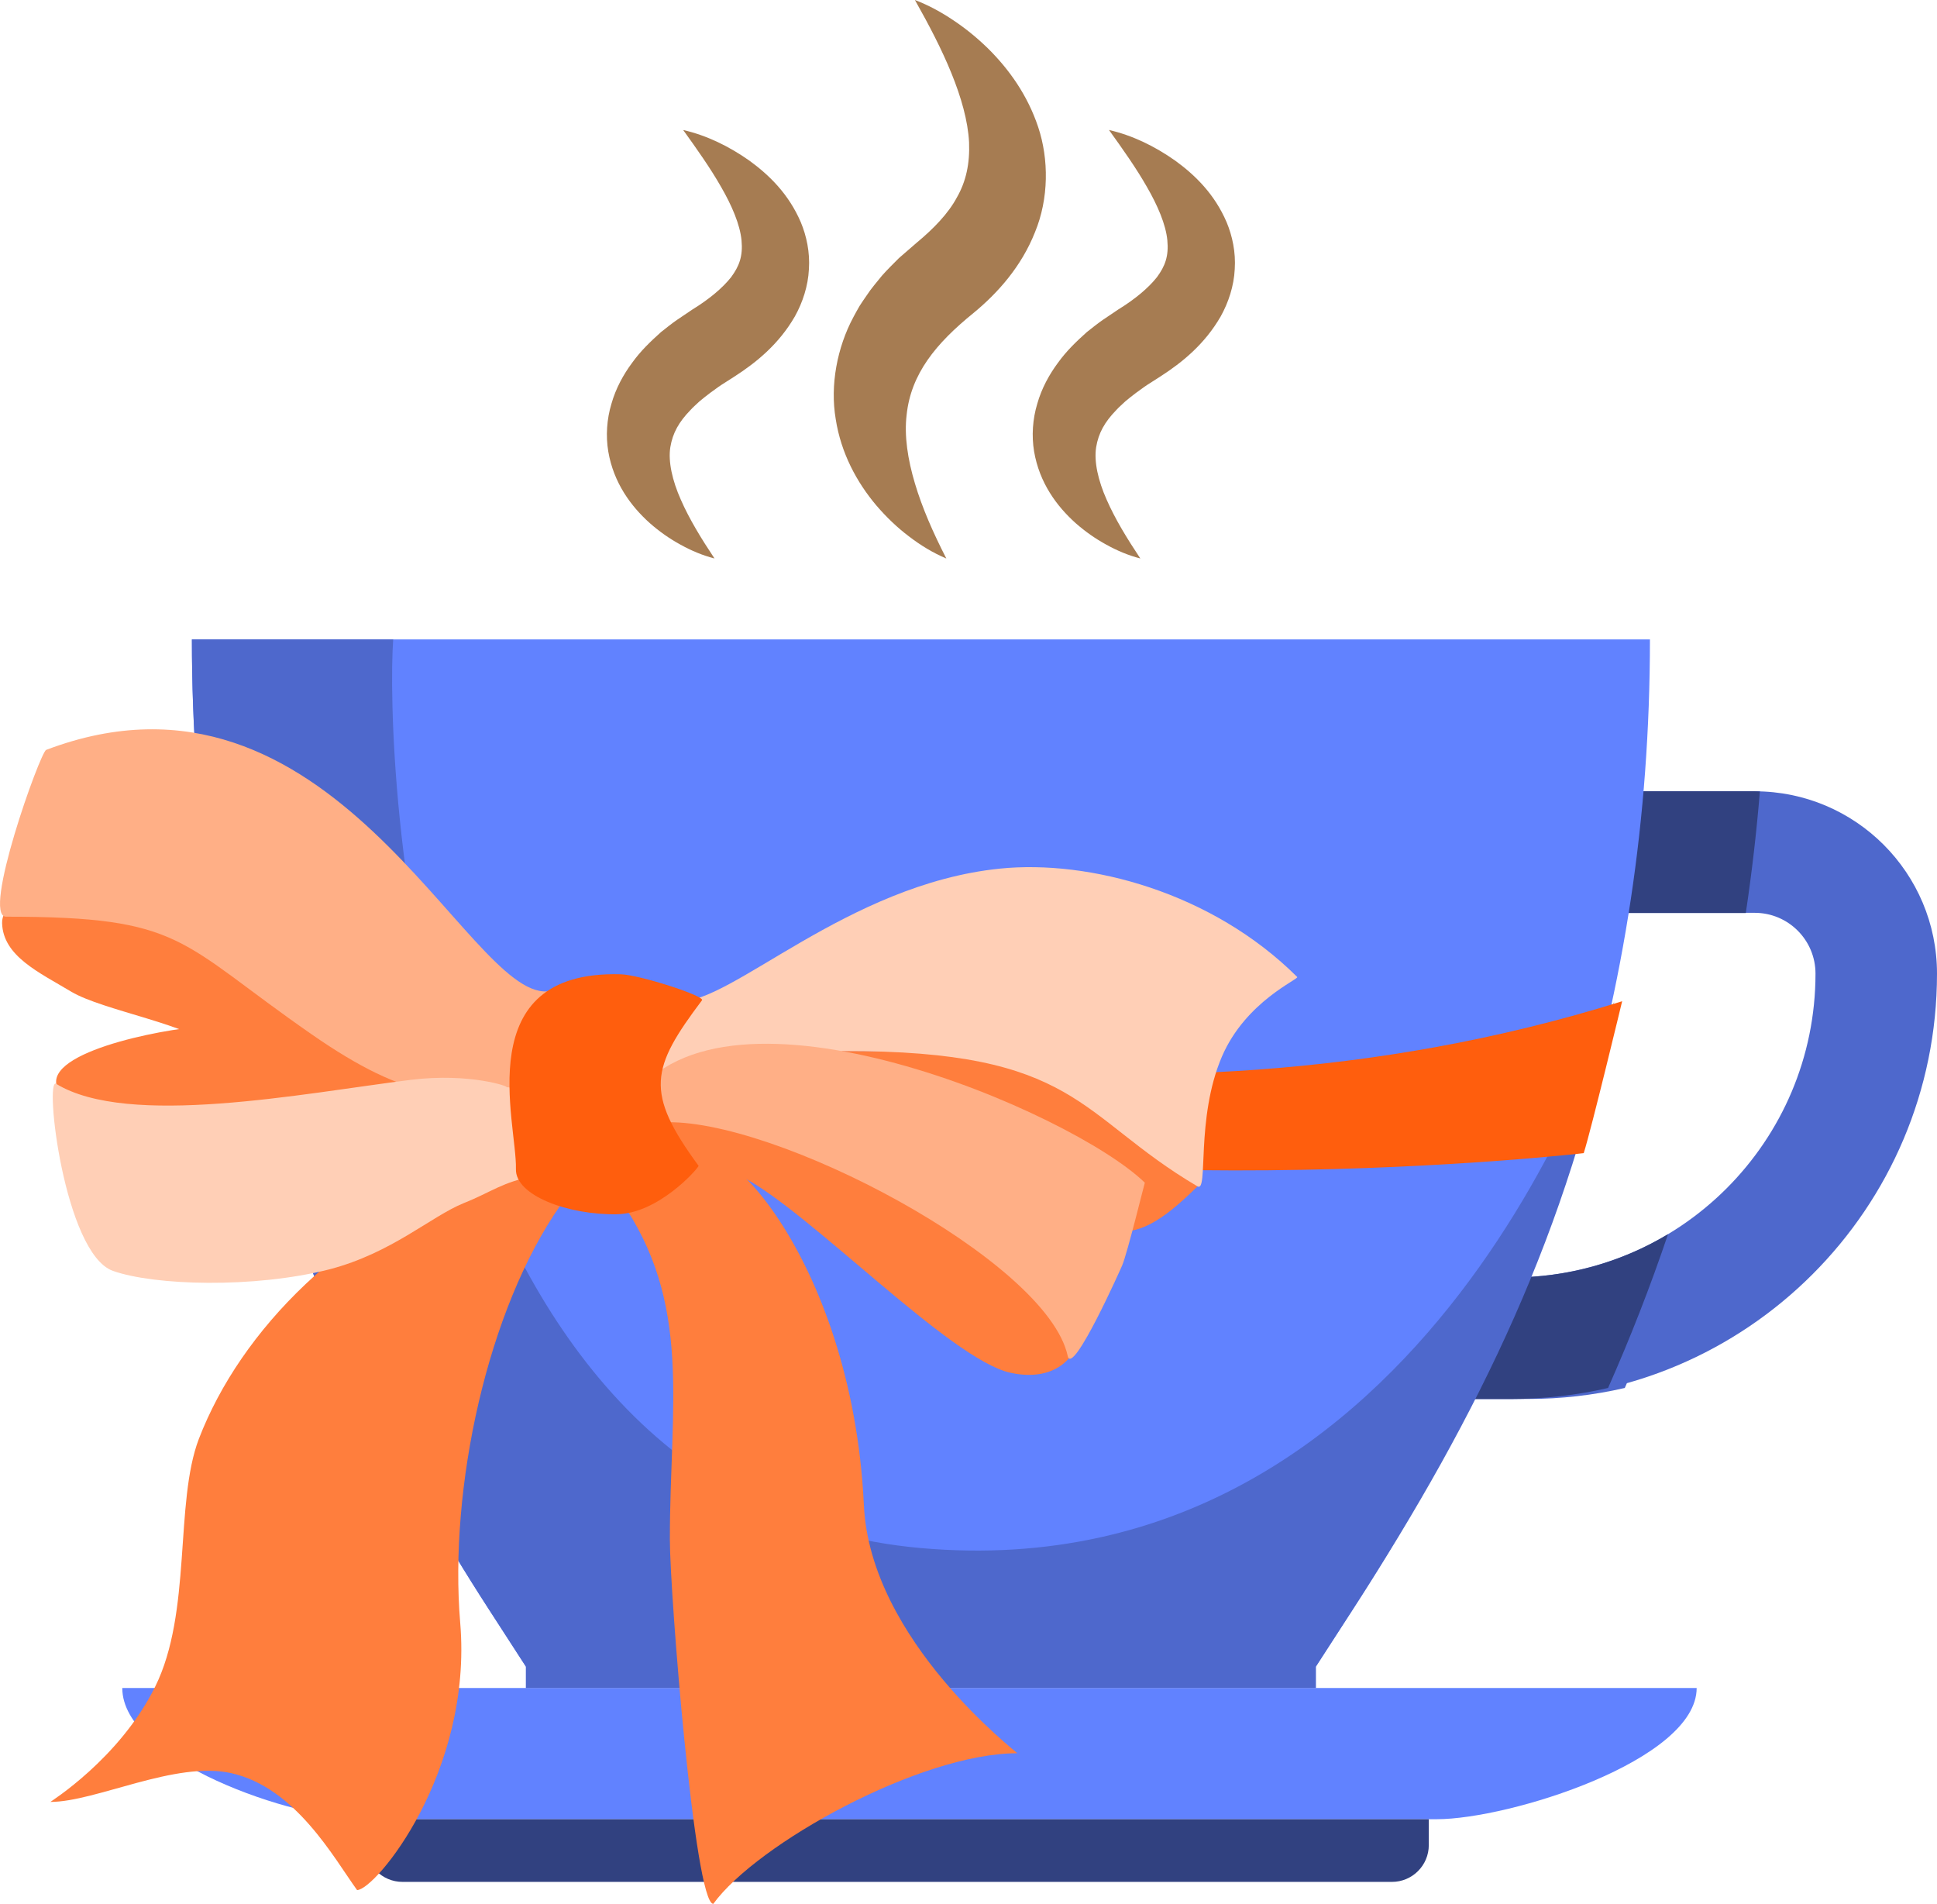 <?xml version="1.0" encoding="UTF-8"?>
<svg id="Ebene_1" data-name="Ebene 1" xmlns="http://www.w3.org/2000/svg" viewBox="0 0 601.49 591.09">
  <g>
    <path d="M450.56,396.61h18.87c52.1,0,94.33-42.23,94.33-94.33,0-10.42-8.45-18.87-18.87-18.87h-66.02v-37.73h66.02c31.26,0,56.6,25.34,56.6,56.6h0c0,72.93-59.12,132.06-132.06,132.06h-56.6l37.73-37.73Z" fill="#4e68cc"/>
    <path d="M474.62,396.61c17.1,.02,33.88-4.62,48.54-13.43-5.47,16.18-11.68,32.09-18.62,47.75-9.81,2.27-19.85,3.41-29.92,3.41h-56.6l37.73-37.73h18.87Z" fill="#4e68cc"/>
    <path d="M546.49,245.75c-1.04,12.64-2.5,25.21-4.37,37.7h-63.25v-37.77h66.02l1.6,.06Z" fill="#4e68cc"/>
    <path d="M517.97,383.18c-5.47,16.18-11.68,32.09-18.62,47.75-9.81,2.27-19.85,3.41-29.92,3.41h-56.6l37.73-37.73h18.87c17.1,.02,33.88-4.62,48.54-13.43Z" fill="#314180"/>
    <path d="M546.49,245.75c-1.04,12.64-2.5,25.21-4.37,37.7h-63.25v-37.77h66.02l1.6,.06Z" fill="#314180"/>
    <path d="M512.35,198.53c0,110.82-32.03,208.08-92.24,301.12l-11.52,17.81v6.63H163.32v-6.63l-11.52-17.81c-60.2-93.05-92.22-190.3-92.21-301.12h452.76Z" fill="#6182ff"/>
    <path d="M526.86,524.08H37.97c0,22.5,53.07,40.74,75.57,40.74H446.13c22.5,0,80.73-18.24,80.73-40.74Z" fill="#6182ff"/>
    <path d="M113.54,564.83H443.68v8.01c0,6.32-5.13,11.44-11.44,11.44H124.98c-6.32,0-11.44-5.13-11.44-11.44v-8.01h0Z" fill="#314180"/>
    <path d="M59.59,198.53c0,110.82,32.01,208.07,92.21,301.12l11.52,17.81v6.63h245.28v-6.63l11.52-17.81c39.62-61.23,67.03-117.93,81.15-188.79-.33,1.1-55.63,183.91-215.29,169.78-160.15-14.17-166.32-249.36-163.88-282.11H59.59Z" fill="#4e68cc"/>
  </g>
  <g>
    <path d="M212.11,40.35c7.39,1.7,14.23,5.05,20.59,9.52,6.26,4.55,12.24,10.44,15.96,19.1,1.8,4.3,2.88,9.38,2.53,14.6-.25,5.22-1.96,10.37-4.36,14.67-4.96,8.6-11.92,14.26-18.75,18.66l-4.01,2.56c-1.27,.81-2.37,1.73-3.58,2.55-1.13,.85-2.22,1.72-3.28,2.6-.93,.91-2.01,1.8-2.81,2.71-3.58,3.68-5.52,7.11-6.25,11.54-.7,4.47,.62,10.34,3.26,16.27,2.62,5.99,6.3,12.01,10.46,18.26-3.67-.94-7.19-2.42-10.53-4.27-3.36-1.83-6.54-4.05-9.54-6.69-5.87-5.24-11.27-12.54-12.92-22.28-.8-4.8-.46-10.02,.98-14.77,1.35-4.79,3.73-9.11,6.42-12.73,2.68-3.74,5.83-6.72,8.98-9.55,1.63-1.27,3.26-2.61,4.93-3.76l4.85-3.27c5.08-3.11,9.34-6.65,12-10.03,2.5-3.41,3.69-6.46,3.22-11.45-.48-4.92-3.02-10.8-6.34-16.55-3.32-5.83-7.41-11.61-11.8-17.71Z" fill="#a67c52"/>
    <path d="M284.1,0c4.22,1.6,8.21,3.78,11.96,6.31,3.78,2.51,7.32,5.41,10.66,8.65,6.59,6.51,12.36,14.55,15.68,24.54,3.3,9.9,3.32,22.15-1.02,32.62-4.18,10.55-11.44,18.78-19.11,25.08-11.69,9.47-19.41,18.91-20.74,31.65-.77,6.41,.33,13.73,2.59,21.28,2.26,7.59,5.65,15.29,9.74,23.27-4.17-1.75-8.07-4.14-11.68-6.92-3.65-2.76-6.98-5.97-10.06-9.56-6.05-7.17-10.97-16.22-12.61-26.82-1.78-10.53,.44-22.2,5.49-31.64,.63-1.18,1.27-2.35,1.95-3.51,.7-1.12,1.46-2.18,2.2-3.26,1.45-2.23,3.14-4.11,4.75-6.13,1.68-1.91,3.48-3.64,5.25-5.43l5.42-4.7c5.35-4.44,9.87-9.1,12.57-14.13,2.85-4.98,4.05-10.51,3.78-17.15-.35-6.62-2.45-13.97-5.47-21.39-3.03-7.47-6.95-14.96-11.35-22.77Z" fill="#a67c52"/>
    <path d="M344.34,40.35c7.39,1.7,14.23,5.05,20.59,9.52,6.27,4.55,12.24,10.44,15.96,19.1,1.8,4.3,2.88,9.38,2.53,14.6-.25,5.22-1.96,10.37-4.36,14.67-4.95,8.6-11.92,14.26-18.75,18.66l-4.01,2.56c-1.27,.81-2.37,1.73-3.58,2.55-1.13,.85-2.22,1.72-3.28,2.6-.92,.91-2.01,1.8-2.81,2.71-3.58,3.68-5.52,7.11-6.25,11.54-.7,4.47,.62,10.34,3.26,16.27,2.62,5.99,6.3,12.01,10.46,18.26-3.67-.94-7.19-2.42-10.53-4.27-3.36-1.83-6.54-4.05-9.54-6.69-5.87-5.24-11.27-12.54-12.92-22.28-.8-4.8-.46-10.02,.98-14.77,1.35-4.79,3.73-9.11,6.42-12.73,2.68-3.74,5.83-6.72,8.98-9.55,1.63-1.27,3.26-2.61,4.93-3.76l4.85-3.27c5.08-3.11,9.34-6.65,12-10.03,2.5-3.41,3.69-6.46,3.22-11.45-.48-4.92-3.02-10.8-6.34-16.55-3.32-5.83-7.41-11.61-11.8-17.71Z" fill="#a67c52"/>
  </g>
  <path d="M204.19,314.11s142.9,45.81,299.53-3.25c0,0-9.59,39.85-11.93,47.16,0,0-165.21,19.23-287.6-15.12" fill="#ff5e0d"/>
  <g>
    <path d="M214.09,361.5c5.89-16.63,50.46,27.75,54.17,105.77,1.9,42.29,48.09,77.07,47.61,77.07-30.13,0-80.87,28.13-94.37,46.76-5.8,0-13.49-96.36-13.49-113.18,0-42,7.13-73.18-15.59-105.68-5.51-7.89,21.48-10.07,21.67-10.74h0Z" fill="#ff7e3d" fill-rule="evenodd"/>
    <path d="M152.32,363.4c-45.33,16.73-77.55,49.51-90.57,83.34-7.6,19.96-2.09,53.88-13.59,76.98-11.12,22.43-32.69,35.73-32.5,35.73,14.06,0,38.87-12.83,56.16-8.93,19.96,4.47,31.84,26.32,39.06,36.3,5.7,0,35.92-36.59,32.03-82.96-3.52-41.81,8.36-97.22,31.17-129.72,5.42-7.89-21.1-11.02-21.76-10.74h0Z" fill="#ff7e3d" fill-rule="evenodd"/>
    <path d="M371.85,368.34c-23,22.81-27.84,14.35-59.3-.57-11.59-5.42-36.68-30.6-50.08-32.5-10.26-1.43-13.11-3.52-25.56-3.52-10.83,0-22.05,6.18-24.14,5.8-6.94-1.52,31.84-11.31,41.91-11.31,79.64,0,74.7,4.37,117.18,42.1h0Z" fill="#ff7e3d" fill-rule="evenodd"/>
    <path d="M147.95,338.5c-14.73-12.26-28.99-15.11-47.42-31.84C74.58,283.19,.17,268.65,.65,286.61c.29,10.26,11.5,15.3,21.48,21.29,9.88,5.89,37.54,10.26,45.43,17.96,11.5,11.21,55.5,14.73,69.94,14.73,5.99,0,10.83-1.81,10.45-2.09h0Z" fill="#ff7e3d" fill-rule="evenodd"/>
    <path d="M313.78,426.21c-18.72-4.09-62.53-50.18-83.15-60.73-6.27-3.23-25.56-4.37-32.88-8.55-9.12-5.23-2.95-13.21,30.89-13.21,29.94,0,74.7,16.54,94.75,38.77,21.48,23.76,13.49,48.75-9.6,43.72h0Z" fill="#ff7e3d" fill-rule="evenodd"/>
    <path d="M161.07,338.4c-2.28-7.22-45.05-7.6-51.51-11.78-7.32-4.75-33.64-8.08-43.62-8.08-10.74,0-50.08,7.03-48.47,17.96,.38,2.85,2.19,2.66,10.07,6.75,13.3,6.84,81.73,2.85,96.17-.09,7.03-1.43,38.68-.48,37.35-4.75h0Z" fill="#ff7e3d" fill-rule="evenodd"/>
    <path d="M169.81,307.8c-25.09,1.52-66.81-108.62-155.47-74.98-1.9,.76-20.15,51.79-12.45,51.79,55.4,0,53.22,7.6,94.84,36.49,30.51,21.19,42.86,19.86,76.22,21.76-.38,1.33,.57-35.35-3.14-35.07h0Z" fill="#ffaf86" fill-rule="evenodd"/>
    <path d="M210.86,310.84c15.97,.95,52.17-36.3,99.59-41.15,27.75-2.85,65.95,7.32,92.37,33.64,.67,.67-15.97,7.51-23.38,24.71-8.27,19.29-4.09,42.38-7.6,40.29-37.25-21.95-36.97-42.29-110.33-42,.19,.67-60.06,17.87-59.78,9.03,.19-9.12,7.32-24.61,9.12-24.52h0Z" fill="#ffcfb6" fill-rule="evenodd"/>
    <path d="M355.5,367.2c-.19,.48-5.42,21.86-7.03,25.66,0,.09-15.49,34.88-16.92,28.13-6.37-29.65-91.61-74.41-125.92-72.51-9.5,.57-13.97-.76-9.5-7.22,28.99-42.29,136.85,3.99,159.37,25.94h0Z" fill="#ffaf86" fill-rule="evenodd"/>
    <path d="M17.47,336.5c-3.8-2.38,2.47,52.65,17.58,58.07,12.83,4.56,43.81,5.51,67.28-.48,19.29-5.04,31.55-16.44,41.62-20.53,8.84-3.52,11.88-6.56,22.43-8.55,9.98-1.9,7.98-7.79,7.41-18.72-.09-2.57-13.49-8.93-16.54-8.74,1.33-.09-11.31-4.56-29.75-2.28-33.93,4.28-87.62,14.92-110.05,1.24h0Z" fill="#ffcfb6" fill-rule="evenodd"/>
    <path d="M217.99,310.56c-15.87,21.1-17.87,28.51-1.05,51.41-.67,1.43-12.73,14.83-25.37,15.02-15.02,.29-31.65-5.8-31.36-14.06,.38-14.16-14.73-61.77,32.5-60.44,5.7,.1,26.32,6.75,25.28,8.08h0Z" fill="#ff5e0d" fill-rule="evenodd"/>
  </g>
</svg>